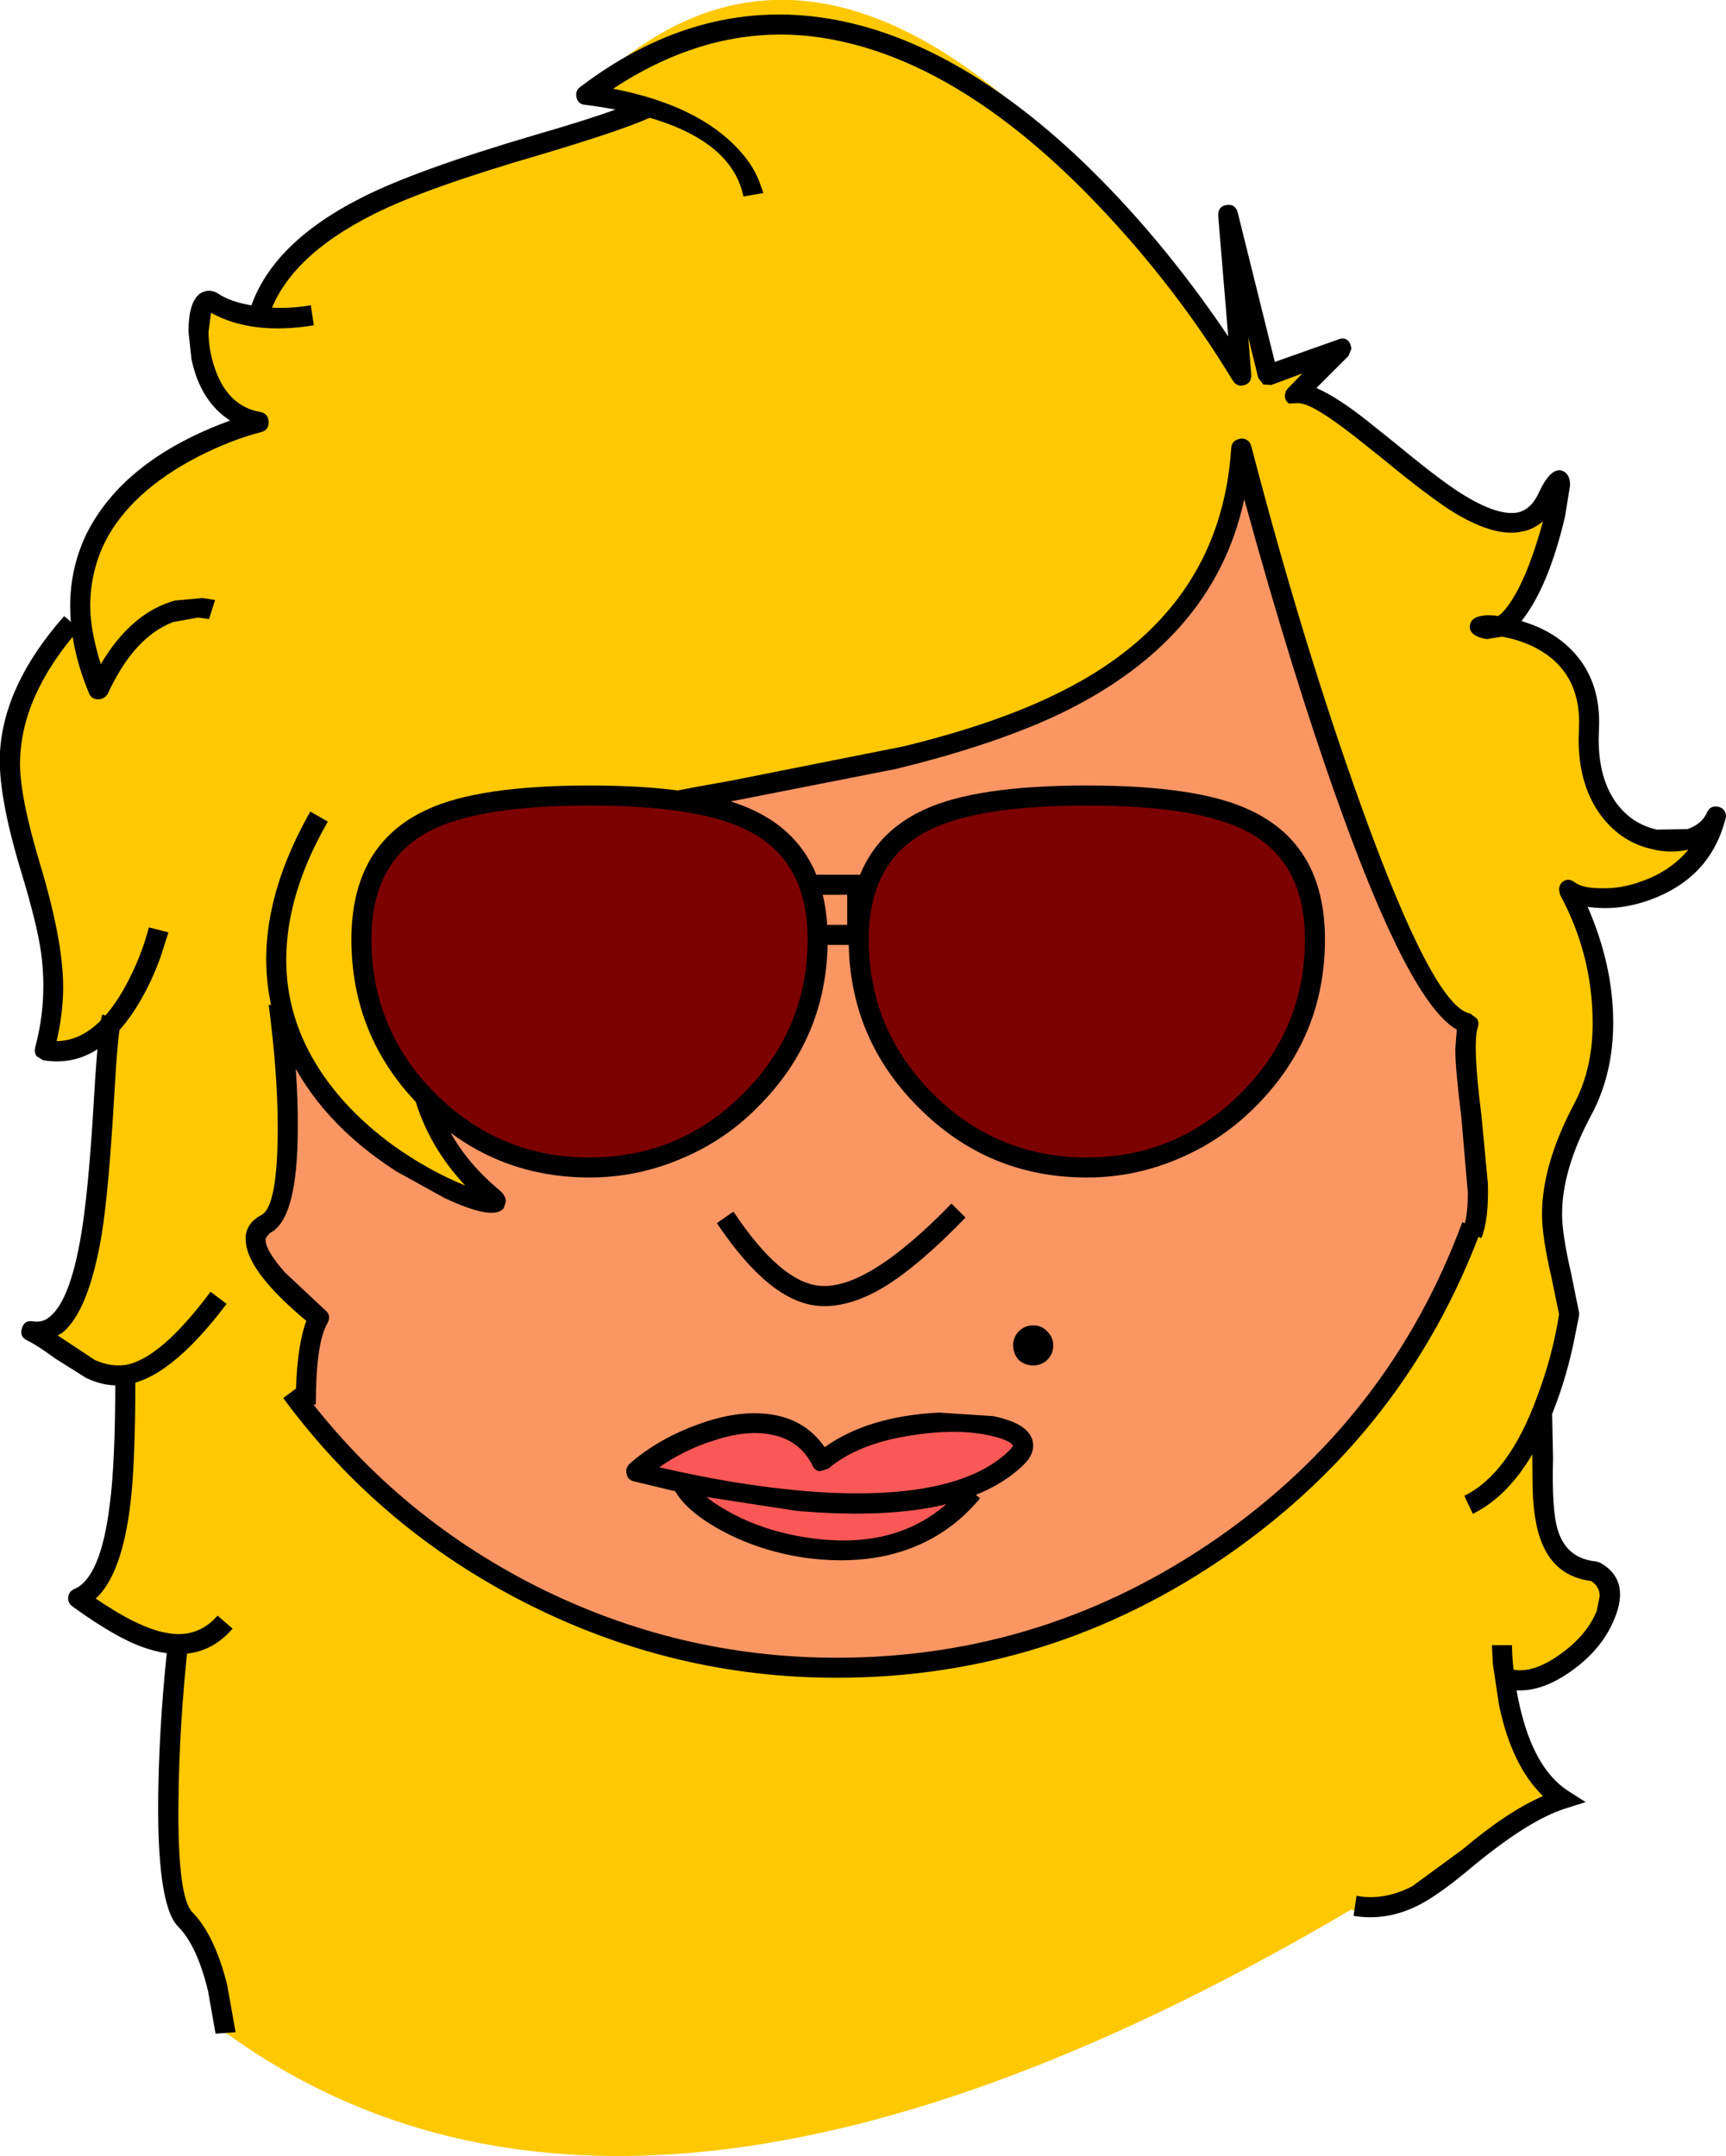 <?xml version="1.0" encoding="UTF-8" standalone="no"?>
<svg xmlns:xlink="http://www.w3.org/1999/xlink" height="215.05px" width="172.15px" xmlns="http://www.w3.org/2000/svg">
  <g transform="matrix(1.0, 0.0, 0.0, 1.0, 86.05, 107.5)">
    <path d="M40.75 -71.05 L46.45 -72.4 43.45 -68.75 46.75 -67.4 Q64.45 -48.4 69.45 -58.75 65.7 -46.8 64.45 -45.05 70.45 -44.4 72.45 -37.4 72.85 -30.0 74.3 -27.2 77.05 -21.8 84.45 -25.05 82.25 -21.05 79.65 -19.3 76.05 -16.9 71.1 -18.05 73.7 -9.65 74.05 -6.15 74.65 -0.4 71.75 2.95 69.3 8.7 68.95 12.0 68.45 16.25 70.1 23.25 68.75 29.6 67.45 33.6 65.45 50.6 73.45 49.25 74.6 53.1 72.65 56.15 70.25 59.8 64.1 60.25 64.65 63.55 66.15 66.95 67.8 70.7 69.45 71.6 L56.95 80.55 Q51.3 84.25 48.75 82.95 -22.55 124.95 -63.55 95.25 L-64.55 88.75 Q-65.05 86.55 -66.55 85.25 -68.6 82.4 -69.3 74.75 -70.1 65.95 -68.25 56.95 L-73.2 55.4 Q-76.25 54.15 -77.9 51.25 -74.95 46.4 -74.05 42.2 -72.95 37.15 -73.9 29.6 -81.55 26.6 -82.25 25.6 -73.55 23.95 -75.9 -4.4 -79.55 -2.4 -81.55 -3.05 -77.25 -5.05 -84.9 -29.05 -84.3 -35.85 -83.55 -38.05 -82.35 -41.7 -78.25 -46.05 L-77.35 -51.1 Q-76.8 -53.8 -75.5 -55.7 -72.3 -60.5 -61.25 -65.4 -64.15 -67.7 -65.2 -69.9 -66.6 -72.8 -65.9 -77.4 L-60.25 -76.4 Q-60.9 -86.05 -22.55 -96.75 L-27.55 -98.4 Q0.1 -125.75 37.1 -71.05 L37.1 -83.05 40.75 -71.05" fill="#ffc800" fill-rule="evenodd" stroke="none"/>
    <path d="M14.45 -35.75 Q26.95 -39.25 32.7 -47.7 36.3 -53.0 37.75 -61.75 48.55 -25.65 54.0 -13.9 56.15 -9.35 57.9 -7.5 L60.75 -5.4 Q59.85 -3.95 60.4 2.4 61.25 11.15 61.1 14.95 48.0 42.15 27.85 51.9 20.4 55.5 11.15 57.1 L-3.55 58.6 Q-24.6 58.4 -40.7 47.25 -49.45 41.15 -55.55 32.6 -54.9 26.6 -54.25 23.25 -57.2 21.25 -58.25 19.65 L-60.25 15.25 Q-57.65 13.75 -57.45 8.4 L-57.9 -5.05 Q-51.6 5.2 -45.0 9.4 -40.3 12.4 -37.55 11.6 -45.9 3.75 -44.25 -7.35 -43.1 -15.0 -37.9 -22.05 -36.1 -23.5 -30.15 -25.15 L-16.85 -28.25 Q6.45 -33.2 14.45 -35.75" fill="#fa9664" fill-rule="evenodd" stroke="none"/>
    <path d="M-22.3 38.5 Q-10.05 29.75 -4.05 37.75 2.35 35.1 6.4 34.35 12.8 33.2 15.95 36.0 14.2 40.5 9.95 40.5 9.95 48.25 -4.55 47.0 -9.4 46.2 -12.9 44.6 -16.75 42.85 -17.8 40.5 -21.05 39.75 -22.3 38.5" fill="#fa5856" fill-rule="evenodd" stroke="none"/>
    <path d="M2.0 20.95 Q-1.5 23.0 -4.45 22.75 -9.3 22.35 -14.55 14.5 L-12.9 13.35 Q-8.2 20.4 -4.3 20.75 0.45 21.2 8.85 12.55 L10.25 13.95 Q5.5 18.85 2.0 20.95" fill="#000000" fill-rule="evenodd" stroke="none"/>
    <path d="M19.0 26.7 Q19.0 27.55 18.4 28.15 17.8 28.7 17.0 28.7 16.2 28.7 15.55 28.15 15.0 27.5 15.0 26.7 15.0 25.9 15.55 25.3 16.15 24.7 17.0 24.7 17.85 24.7 18.4 25.3 19.0 25.9 19.0 26.7" fill="#000000" fill-rule="evenodd" stroke="none"/>
    <path d="M-57.8 31.95 L-56.2 30.75 Q-46.8 43.5 -32.6 50.7 -18.4 57.85 -2.6 57.85 18.2 57.85 35.4 45.9 52.6 33.9 59.8 14.4 L61.7 15.1 Q54.25 35.15 36.55 47.5 18.8 59.85 -2.6 59.85 -18.85 59.85 -33.5 52.45 -48.15 45.05 -57.8 31.95" fill="#000000" fill-rule="evenodd" stroke="none"/>
    <path d="M85.45 -27.0 Q86.1 -26.75 86.1 -26.05 L86.05 -25.8 86.0 -25.65 Q84.45 -19.85 78.4 -17.7 75.25 -16.6 72.3 -17.05 74.85 -11.2 74.85 -5.5 74.85 -0.35 72.65 3.75 69.75 9.15 69.75 13.6 69.75 15.6 70.65 19.5 L71.45 23.45 71.45 23.7 70.9 26.45 Q70.25 29.5 69.25 32.25 66.1 40.9 60.85 43.5 L60.0 41.7 Q64.45 39.5 67.25 31.85 68.8 27.75 69.45 23.6 L68.7 19.95 Q67.75 15.9 67.75 13.6 67.75 8.75 70.85 2.8 72.8 -0.75 72.8 -5.4 72.8 -12.25 69.55 -18.25 L69.45 -18.75 Q69.45 -19.2 69.75 -19.5 70.35 -20.0 71.0 -19.5 71.8 -18.9 73.65 -18.9 75.7 -18.85 77.7 -19.6 80.55 -20.6 82.35 -22.75 80.5 -22.35 78.75 -22.8 75.75 -23.45 73.75 -26.0 71.4 -29.05 71.4 -33.75 L71.45 -35.5 Q71.45 -39.5 68.75 -41.8 66.75 -43.45 63.75 -44.0 L62.25 -43.75 Q60.45 -44.05 60.55 -45.1 60.7 -46.3 63.1 -46.1 L63.35 -46.05 63.7 -46.3 Q65.95 -48.6 67.85 -55.5 66.9 -54.7 65.85 -54.5 63.2 -53.85 59.1 -56.3 56.7 -57.75 51.85 -61.75 L49.15 -63.9 Q44.8 -67.3 43.55 -67.25 L43.75 -67.3 42.5 -67.25 Q42.1 -67.55 42.1 -68.05 L42.2 -68.5 42.4 -68.75 43.85 -70.25 40.75 -69.1 39.95 -69.15 39.45 -69.8 38.45 -73.85 38.75 -70.15 38.75 -70.05 Q38.75 -69.3 38.1 -69.1 37.35 -68.85 36.9 -69.55 31.3 -78.8 23.55 -86.95 10.15 -101.05 -3.0 -103.55 -14.2 -105.7 -24.9 -98.65 -16.4 -97.0 -12.35 -92.55 -11.05 -91.15 -10.4 -89.6 L-9.9 -88.25 -11.9 -87.9 Q-13.4 -95.2 -27.7 -97.05 -28.4 -97.1 -28.55 -97.8 -28.7 -98.45 -28.15 -98.85 -16.0 -108.05 -2.6 -105.5 9.4 -103.2 21.6 -91.7 29.6 -84.1 36.45 -73.95 L35.45 -86.0 35.45 -86.05 Q35.45 -86.9 36.25 -87.05 37.15 -87.2 37.4 -86.3 L41.1 -71.4 47.45 -73.65 Q48.2 -73.95 48.6 -73.25 L48.75 -72.75 48.45 -72.0 45.25 -68.8 Q47.4 -67.85 50.35 -65.5 L53.1 -63.3 Q57.45 -59.7 59.65 -58.3 63.4 -55.95 65.4 -56.4 66.75 -56.75 67.5 -58.5 68.65 -60.9 69.75 -60.55 70.55 -60.25 70.55 -59.1 L70.05 -56.0 Q68.4 -48.95 65.7 -45.55 68.95 -44.6 70.95 -42.4 73.45 -39.65 73.45 -35.45 L73.4 -33.75 Q73.4 -29.8 75.2 -27.35 76.75 -25.3 79.2 -24.75 L82.25 -24.8 Q83.7 -25.3 84.2 -26.45 84.55 -27.25 85.45 -27.0" fill="#000000" fill-rule="evenodd" stroke="none"/>
    <path d="M-32.65 -94.05 Q-24.85 -96.3 -22.0 -97.65 L-21.15 -95.8 Q-23.85 -94.55 -32.05 -92.1 -43.6 -88.75 -48.75 -86.15 -57.45 -81.8 -59.3 -75.75 L-61.2 -76.35 Q-59.2 -83.1 -50.05 -87.75 -44.7 -90.5 -32.65 -94.05" fill="#000000" fill-rule="evenodd" stroke="none"/>
    <path d="M-66.05 -78.25 Q-65.2 -78.75 -64.35 -78.25 -63.05 -77.35 -60.7 -77.0 -57.95 -76.55 -55.05 -77.05 L-54.75 -75.05 Q-60.95 -74.05 -65.0 -76.3 L-65.25 -74.4 Q-65.25 -72.55 -64.6 -70.7 -63.3 -66.95 -60.05 -66.4 -59.3 -66.25 -59.25 -65.4 -59.25 -64.6 -60.0 -64.4 -62.95 -63.65 -66.3 -61.95 -73.05 -58.45 -75.6 -53.4 -77.05 -50.4 -77.05 -47.05 -77.05 -44.65 -76.0 -41.25 -72.95 -46.4 -68.6 -47.6 L-65.85 -47.85 -64.6 -47.65 -65.2 -45.75 -66.3 -45.9 -68.8 -45.45 Q-72.7 -43.95 -75.3 -38.3 -75.65 -37.75 -76.25 -37.75 -76.9 -37.75 -77.15 -38.3 -79.05 -42.85 -79.05 -47.05 -79.05 -50.9 -77.4 -54.3 -73.65 -61.7 -63.1 -65.55 -66.05 -67.45 -66.95 -71.65 L-67.25 -74.4 Q-67.25 -77.45 -66.05 -78.25" fill="#000000" fill-rule="evenodd" stroke="none"/>
    <path d="M-73.45 -9.3 Q-71.95 -12.1 -71.2 -15.0 L-69.25 -14.5 -70.05 -12.0 Q-71.0 -9.4 -72.25 -7.35 -76.2 -0.8 -81.75 -1.75 L-82.4 -2.15 Q-82.65 -2.5 -82.55 -3.0 -81.3 -7.6 -81.95 -12.45 -82.35 -15.35 -84.0 -20.75 -86.3 -28.4 -86.05 -32.5 -85.65 -39.25 -79.65 -46.05 L-78.15 -44.75 Q-84.05 -38.0 -84.05 -31.3 -84.05 -27.95 -82.05 -21.3 -79.75 -13.65 -79.75 -9.05 -79.75 -6.5 -80.4 -3.65 -76.45 -3.7 -73.45 -9.3" fill="#000000" fill-rule="evenodd" stroke="none"/>
    <path d="M-75.85 -6.3 L-73.95 -5.8 Q-74.3 -4.5 -74.65 1.7 -75.2 11.2 -75.9 15.6 -77.2 23.3 -79.85 25.45 L-80.3 25.7 -76.6 28.15 Q-75.05 28.85 -73.55 28.65 -70.05 28.05 -65.05 21.35 L-63.45 22.55 Q-69.2 30.2 -73.75 30.65 -75.55 30.85 -77.45 29.95 L-80.55 28.0 Q-82.3 26.7 -83.35 26.2 -84.15 25.8 -83.85 24.95 -83.6 24.15 -82.75 24.3 -81.8 24.45 -81.1 23.85 -78.9 22.1 -77.8 14.65 -77.15 10.3 -76.65 1.6 -76.25 -5.05 -75.85 -6.3" fill="#000000" fill-rule="evenodd" stroke="none"/>
    <path d="M-59.25 -7.25 L-57.25 -7.5 Q-56.3 -0.55 -56.35 5.0 -56.35 14.15 -59.15 15.5 L-59.55 16.0 Q-59.7 17.1 -57.6 19.45 L-53.65 23.15 Q-52.95 23.7 -53.4 24.5 -54.55 26.5 -54.55 32.6 L-56.55 32.6 Q-56.55 27.15 -55.5 24.25 -61.55 19.2 -61.55 16.1 L-61.55 15.8 Q-61.4 14.45 -60.0 13.7 -58.35 12.9 -58.35 4.95 -58.35 -0.45 -59.25 -7.25" fill="#000000" fill-rule="evenodd" stroke="none"/>
    <path d="M-74.55 29.95 L-72.55 29.95 Q-72.55 38.5 -73.05 42.55 -73.9 49.55 -76.5 51.95 -72.25 54.85 -69.55 55.35 -66.4 56.0 -64.35 53.65 L-62.85 54.95 Q-66.05 58.65 -71.35 56.95 -74.25 56.05 -78.8 52.75 -79.3 52.4 -79.25 51.85 -79.2 51.25 -78.65 51.0 -76.0 49.9 -75.1 42.55 -74.55 38.4 -74.55 29.95" fill="#000000" fill-rule="evenodd" stroke="none"/>
    <path d="M66.8 40.1 L66.75 33.4 68.75 33.15 68.85 37.95 Q68.7 43.2 69.35 45.2 70.25 48.0 73.2 48.25 L73.6 48.4 Q76.55 50.1 75.0 53.9 73.75 57.05 70.5 59.3 67.1 61.65 64.2 60.95 L64.7 59.0 Q66.75 59.5 69.5 57.55 72.2 55.65 73.2 53.2 L73.5 51.7 Q73.5 50.75 72.65 50.2 69.15 49.75 67.8 46.55 66.8 44.25 66.8 40.1" fill="#000000" fill-rule="evenodd" stroke="none"/>
    <path d="M-1.55 -18.25 L-4.05 -18.25 -4.05 -15.25 -1.55 -15.25 -1.55 -18.25 M-5.05 -20.25 L-0.55 -20.25 Q0.45 -20.25 0.45 -19.25 L0.45 -14.25 Q0.45 -13.25 -0.55 -13.25 L-5.05 -13.25 Q-6.05 -13.25 -6.05 -14.25 L-6.05 -19.25 Q-6.05 -20.25 -5.05 -20.25" fill="#000000" fill-rule="evenodd" stroke="none"/>
    <path d="M-9.1 35.6 Q-11.55 35.1 -14.75 36.15 -17.7 37.05 -20.3 38.85 -11.05 41.0 -3.15 41.4 9.85 41.95 14.7 37.1 L15.0 36.7 Q14.75 36.25 13.35 35.85 9.9 34.9 5.0 35.65 -0.45 36.45 -3.45 39.0 L-4.3 39.25 Q-4.8 39.15 -5.0 38.7 -6.25 36.15 -9.1 35.6 M-23.55 39.5 Q-23.7 38.95 -23.25 38.5 -20.45 36.05 -16.5 34.6 -12.15 33.0 -8.75 33.65 -5.6 34.25 -3.8 36.85 0.55 33.75 7.6 33.4 L13.0 33.75 Q15.45 34.25 16.4 35.25 17.0 35.9 17.0 36.7 17.0 37.6 16.15 38.5 10.0 44.65 -6.6 43.2 L-17.65 41.5 -22.85 40.25 Q-23.45 40.1 -23.55 39.5" fill="#000000" fill-rule="evenodd" stroke="none"/>
    <path d="M-19.0 40.65 L-17.15 39.9 Q-16.45 41.6 -13.25 43.35 -9.85 45.2 -5.65 45.85 4.55 47.45 10.15 40.65 L11.7 41.95 Q8.05 46.35 2.4 47.65 -1.5 48.5 -5.95 47.85 -10.5 47.15 -14.3 45.05 -18.05 42.95 -19.0 40.65" fill="#000000" fill-rule="evenodd" stroke="none"/>
    <path d="M-68.3 84.65 Q-70.5 82.4 -70.25 70.5 -70.1 63.4 -69.25 55.85 L-67.25 56.05 Q-68.2 64.7 -68.25 72.35 -68.35 81.75 -66.85 83.25 -64.65 85.5 -63.4 90.45 L-62.55 95.2 -64.55 95.35 -65.3 91.1 Q-66.4 86.55 -68.3 84.65" fill="#000000" fill-rule="evenodd" stroke="none"/>
    <path d="M62.75 56.6 L64.75 56.6 Q64.8 59.4 65.5 62.55 66.9 68.85 70.3 71.1 L72.1 72.25 70.05 72.9 Q66.55 74.0 61.1 78.45 57.5 81.5 55.5 82.5 52.3 84.15 48.95 83.6 L49.25 81.6 Q52.0 82.1 54.8 80.65 L59.85 76.95 Q64.35 73.15 67.85 71.65 64.7 68.6 63.45 62.5 L62.85 58.5 62.75 56.6" fill="#000000" fill-rule="evenodd" stroke="none"/>
    <path d="M37.7 -63.75 Q38.5 -63.8 38.75 -63.0 43.9 -43.25 49.75 -27.0 56.95 -7.0 60.6 -6.4 L61.25 -5.9 Q61.5 -5.5 61.35 -5.05 60.8 -3.4 61.7 3.7 L62.35 10.55 Q62.45 14.15 61.7 16.0 L59.85 15.2 Q60.35 13.95 60.35 11.5 L59.7 3.9 Q59.1 -0.9 59.1 -2.85 L59.25 -4.8 Q54.55 -7.45 47.45 -27.35 42.9 -40.05 38.05 -57.7 34.95 -43.25 18.7 -35.85 12.35 -33.0 3.3 -30.8 L-12.7 -27.65 Q-25.8 -25.35 -30.8 -23.75 -38.9 -21.15 -40.65 -17.0 -43.55 -10.15 -43.55 -4.3 -43.55 5.15 -36.25 11.2 -35.6 11.75 -35.6 12.35 L-35.8 13.0 Q-36.8 14.3 -41.7 12.0 L-46.5 9.35 Q-54.2 4.4 -57.45 -2.65 -62.5 -13.5 -55.1 -26.55 L-53.35 -25.55 Q-57.5 -18.35 -57.5 -11.75 -57.5 -6.05 -54.3 -1.0 -51.6 3.25 -46.9 6.7 -43.35 9.25 -39.65 10.75 -45.55 4.45 -45.55 -4.25 -45.55 -10.5 -42.5 -17.8 -40.45 -22.6 -31.95 -25.45 -26.7 -27.25 -13.05 -29.65 L4.05 -33.05 Q13.5 -35.35 19.75 -38.5 35.7 -46.45 36.75 -62.8 36.8 -63.6 37.7 -63.75" fill="#000000" fill-rule="evenodd" stroke="none"/>
    <path d="M-50.0 -13.8 Q-50.0 -22.45 -43.35 -25.7 -38.35 -28.15 -27.25 -28.15 -16.2 -28.15 -11.2 -25.7 -4.5 -22.45 -4.5 -13.8 -4.5 -4.4 -11.2 2.25 -17.85 8.95 -27.25 8.95 -36.7 8.95 -43.35 2.25 -50.0 -4.4 -50.0 -13.8" fill="#7d0000" fill-rule="evenodd" stroke="none"/>
    <path d="M6.25 -25.7 Q11.25 -28.15 22.35 -28.15 33.4 -28.15 38.4 -25.7 45.1 -22.45 45.1 -13.8 45.1 -4.4 38.4 2.25 31.75 8.95 22.35 8.95 12.9 8.95 6.25 2.25 -0.4 -4.4 -0.4 -13.8 -0.4 -22.45 6.25 -25.7" fill="#7d0000" fill-rule="evenodd" stroke="none"/>
    <path d="M-43.2 -24.6 Q-49.0 -21.6 -49.0 -13.8 -49.0 -4.85 -42.65 1.55 -36.25 7.95 -27.25 7.95 -18.25 7.95 -11.9 1.55 -5.5 -4.85 -5.5 -13.8 -5.5 -21.6 -11.35 -24.6 -16.2 -27.15 -27.25 -27.15 -38.35 -27.15 -43.2 -24.6 M-51.0 -13.8 Q-51.0 -23.3 -43.45 -26.75 -38.3 -29.15 -27.25 -29.15 -16.2 -29.15 -11.05 -26.75 -3.5 -23.3 -3.5 -13.8 -3.5 -4.0 -10.5 2.95 -13.75 6.25 -18.05 8.05 -22.45 9.95 -27.25 9.95 -37.05 9.95 -44.05 2.95 -51.0 -4.0 -51.0 -13.8" fill="#000000" fill-rule="evenodd" stroke="none"/>
    <path d="M44.1 -13.8 Q44.1 -21.6 38.25 -24.6 33.4 -27.15 22.35 -27.15 11.3 -27.15 6.45 -24.6 0.6 -21.6 0.6 -13.8 0.6 -4.85 6.95 1.55 13.35 7.95 22.35 7.95 31.3 7.95 37.7 1.55 44.1 -4.85 44.1 -13.8 M6.15 -26.75 Q11.3 -29.15 22.35 -29.15 33.35 -29.15 38.5 -26.75 46.1 -23.3 46.1 -13.8 46.1 -4.0 39.1 2.95 35.8 6.25 31.55 8.05 27.15 9.95 22.35 9.95 12.5 9.95 5.55 2.95 -1.4 -4.0 -1.4 -13.8 -1.4 -23.3 6.15 -26.75" fill="#000000" fill-rule="evenodd" stroke="none"/>
  </g>
</svg>
